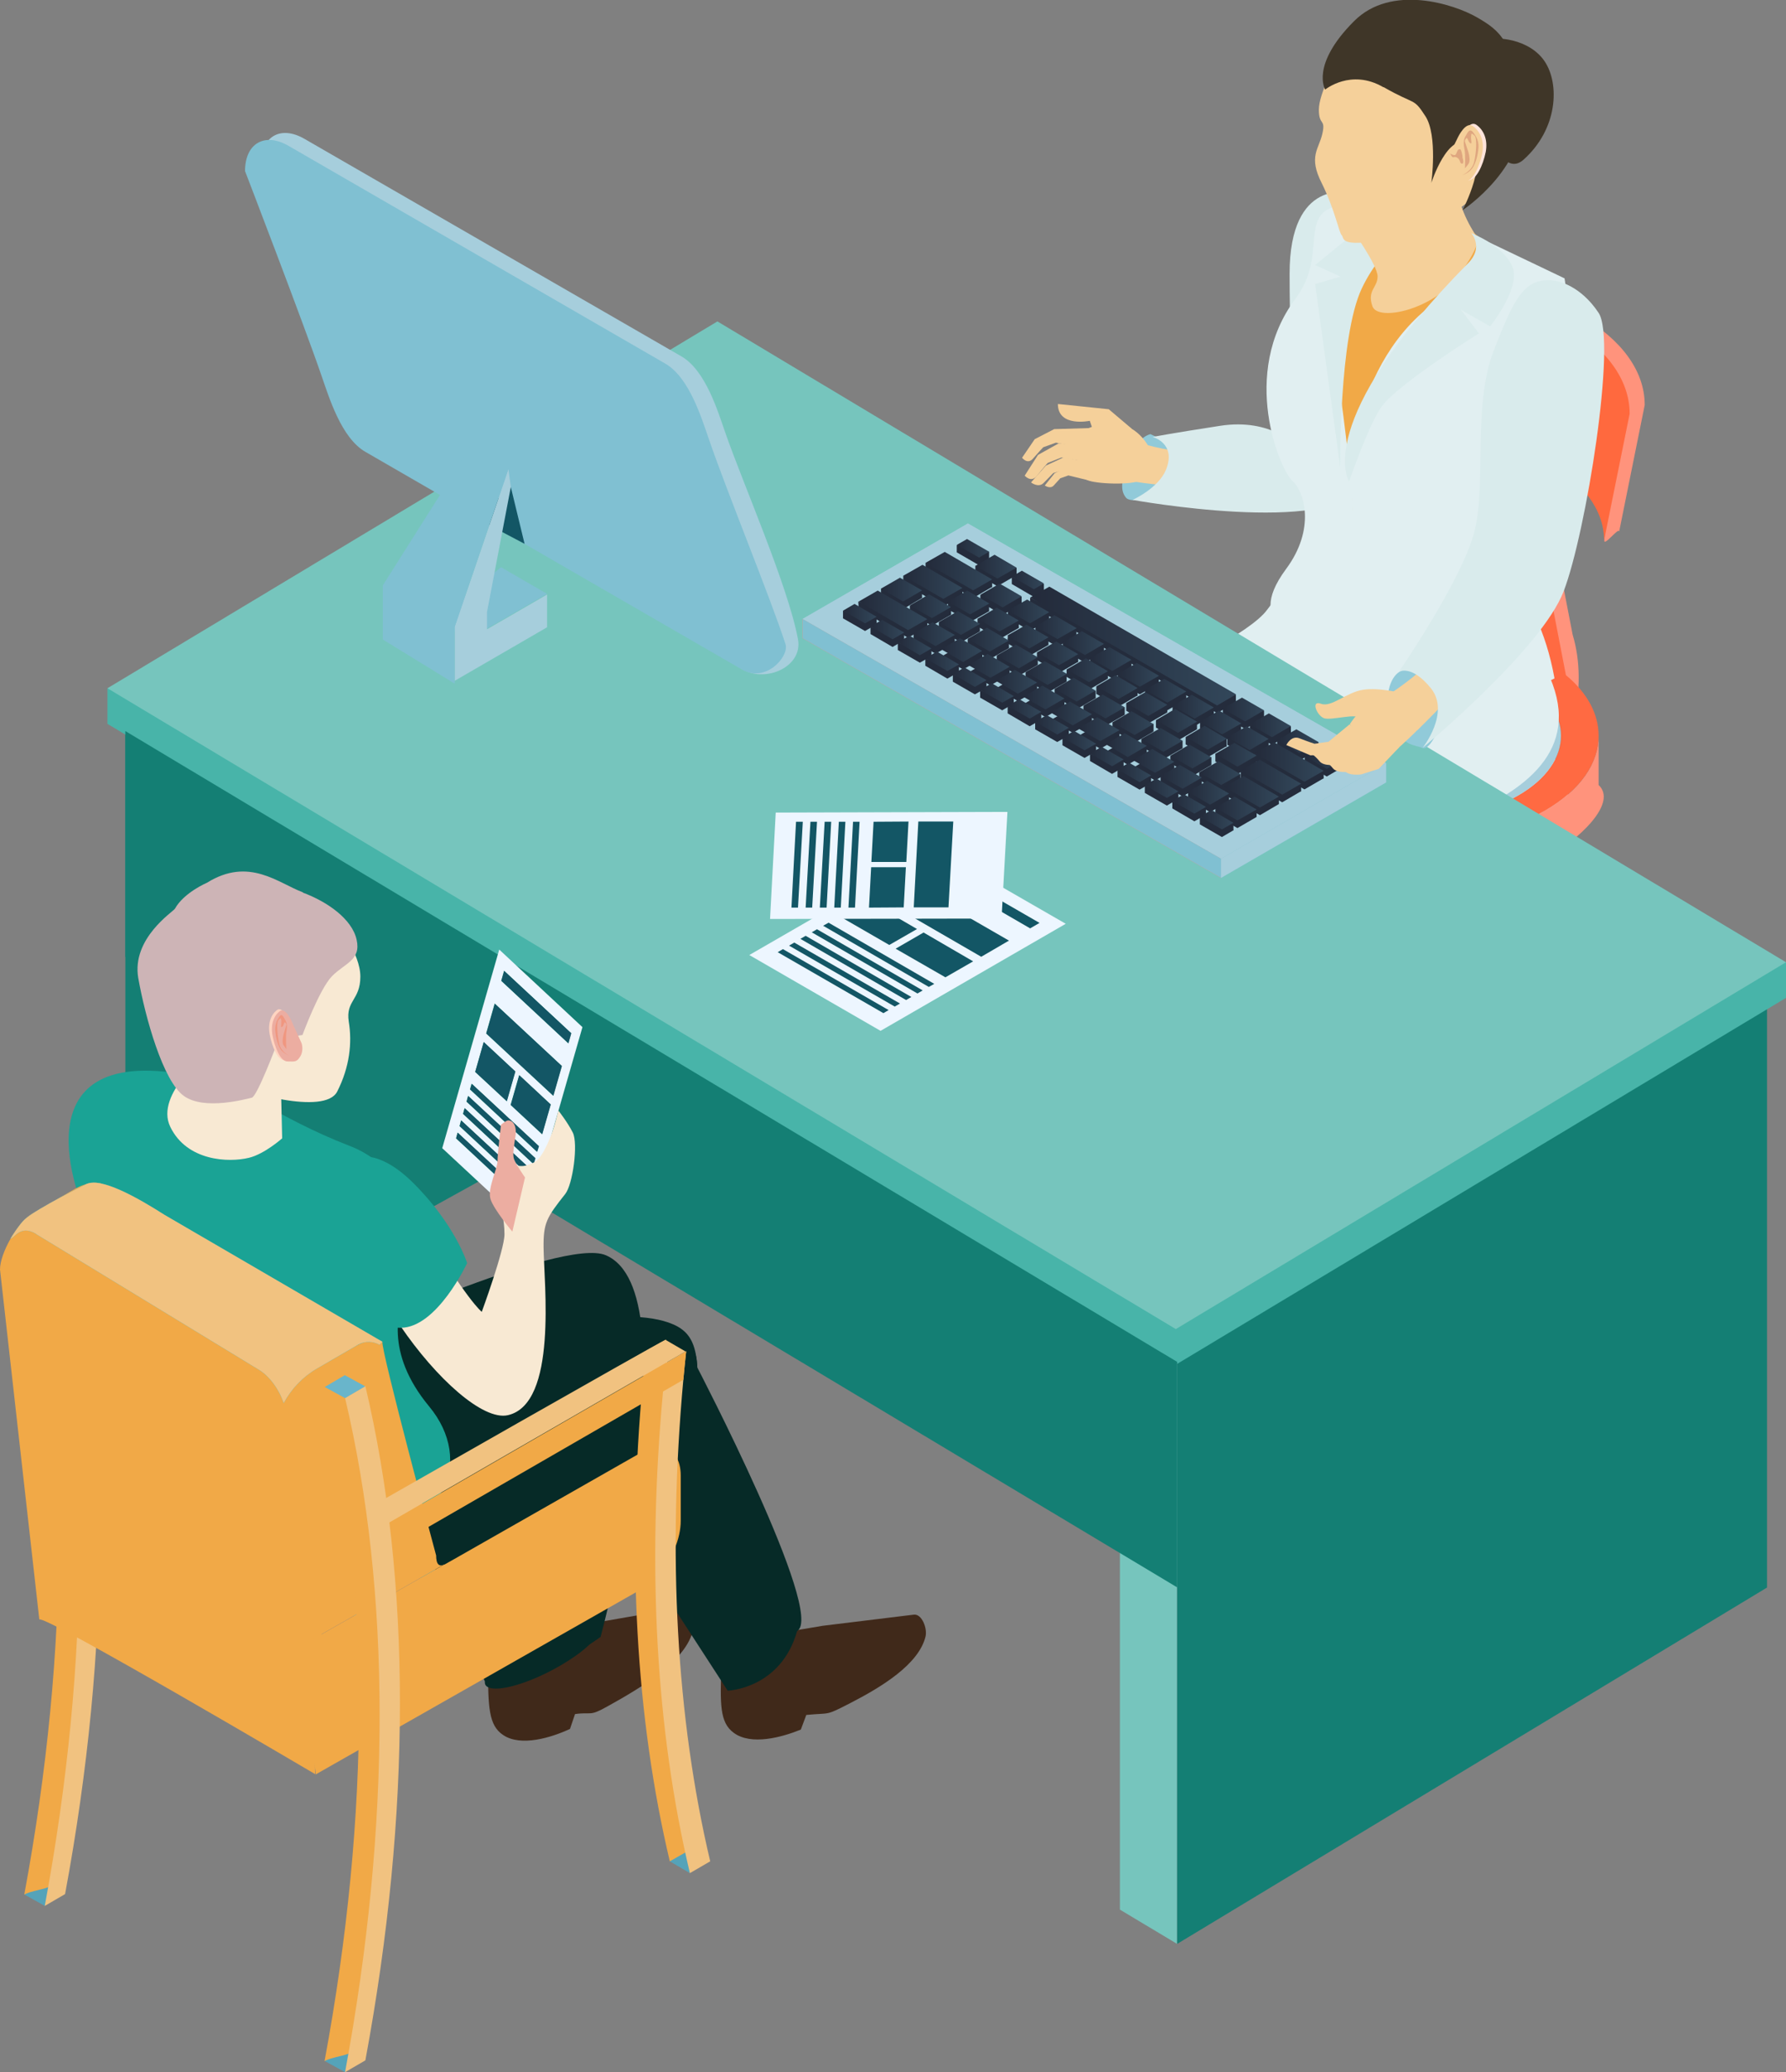 <?xml version="1.0" encoding="UTF-8"?>
<svg id="_レイヤー_2" data-name="レイヤー 2" xmlns="http://www.w3.org/2000/svg" width="81.78" height="94.84" xmlns:xlink="http://www.w3.org/1999/xlink" viewBox="0 0 81.78 94.84">
  <rect x="0" y="0" width="81.78" height="94.84" fill="#808080" stroke="none"/>
  <defs>
    <linearGradient id="linear-gradient" x1="-3928.66" y1="-6083.2" x2="-3927.11" y2="-6083.2" gradientTransform="translate(-3872.18 -6045.68) rotate(-180)" gradientUnits="userSpaceOnUse">
      <stop offset="0" stop-color="#32475a"/>
      <stop offset="1" stop-color="#232a3a"/>
    </linearGradient>
    <linearGradient id="linear-gradient-2" x1="-3927.4" y1="-6082.48" x2="-3925.86" y2="-6082.48" xlink:href="#linear-gradient"/>
    <linearGradient id="linear-gradient-3" x1="-3912.32" y1="-6073.77" x2="-3910.78" y2="-6073.77" xlink:href="#linear-gradient"/>
    <linearGradient id="linear-gradient-4" x1="-3929.72" y1="-6082.69" x2="-3927.83" y2="-6082.69" xlink:href="#linear-gradient"/>
    <linearGradient id="linear-gradient-5" x1="-3928.46" y1="-6081.96" x2="-3926.57" y2="-6081.96" xlink:href="#linear-gradient"/>
    <linearGradient id="linear-gradient-6" x1="-3915.89" y1="-6074.71" x2="-3914.01" y2="-6074.71" xlink:href="#linear-gradient"/>
    <linearGradient id="linear-gradient-7" x1="-3917.15" y1="-6075.43" x2="-3915.26" y2="-6075.43" xlink:href="#linear-gradient"/>
    <linearGradient id="linear-gradient-8" x1="-3918.41" y1="-6076.16" x2="-3916.52" y2="-6076.16" xlink:href="#linear-gradient"/>
    <linearGradient id="linear-gradient-9" x1="-3919.66" y1="-6076.88" x2="-3917.78" y2="-6076.88" xlink:href="#linear-gradient"/>
    <linearGradient id="linear-gradient-10" x1="-3920.92" y1="-6077.61" x2="-3919.03" y2="-6077.61" xlink:href="#linear-gradient"/>
    <linearGradient id="linear-gradient-11" x1="-3922.18" y1="-6078.33" x2="-3920.29" y2="-6078.33" xlink:href="#linear-gradient"/>
    <linearGradient id="linear-gradient-12" x1="-3923.43" y1="-6079.06" x2="-3921.55" y2="-6079.06" xlink:href="#linear-gradient"/>
    <linearGradient id="linear-gradient-13" x1="-3924.69" y1="-6079.78" x2="-3922.8" y2="-6079.78" xlink:href="#linear-gradient"/>
    <linearGradient id="linear-gradient-14" x1="-3925.95" y1="-6080.51" x2="-3924.06" y2="-6080.51" xlink:href="#linear-gradient"/>
    <linearGradient id="linear-gradient-15" x1="-3927.2" y1="-6081.24" x2="-3925.32" y2="-6081.24" xlink:href="#linear-gradient"/>
    <linearGradient id="linear-gradient-16" x1="-3914.64" y1="-6073.62" x2="-3911.49" y2="-6073.62" xlink:href="#linear-gradient"/>
    <linearGradient id="linear-gradient-17" x1="-3930.74" y1="-6081.92" x2="-3928.24" y2="-6081.92" xlink:href="#linear-gradient"/>
    <linearGradient id="linear-gradient-18" x1="-3914.4" y1="-6072.66" x2="-3912.52" y2="-6072.66" xlink:href="#linear-gradient"/>
    <linearGradient id="linear-gradient-19" x1="-3931.76" y1="-6081.25" x2="-3928.99" y2="-6081.25" xlink:href="#linear-gradient"/>
    <linearGradient id="linear-gradient-20" x1="-3918.83" y1="-6074.04" x2="-3916.94" y2="-6074.04" xlink:href="#linear-gradient"/>
    <linearGradient id="linear-gradient-21" x1="-3920.19" y1="-6074.81" x2="-3918.3" y2="-6074.81" xlink:href="#linear-gradient"/>
    <linearGradient id="linear-gradient-22" x1="-3921.55" y1="-6075.58" x2="-3919.66" y2="-6075.58" xlink:href="#linear-gradient"/>
    <linearGradient id="linear-gradient-23" x1="-3922.91" y1="-6076.36" x2="-3921.02" y2="-6076.36" xlink:href="#linear-gradient"/>
    <linearGradient id="linear-gradient-24" x1="-3924.27" y1="-6077.13" x2="-3922.38" y2="-6077.13" xlink:href="#linear-gradient"/>
    <linearGradient id="linear-gradient-25" x1="-3925.63" y1="-6077.9" x2="-3923.74" y2="-6077.9" xlink:href="#linear-gradient"/>
    <linearGradient id="linear-gradient-26" x1="-3926.99" y1="-6078.68" x2="-3925.1" y2="-6078.68" xlink:href="#linear-gradient"/>
    <linearGradient id="linear-gradient-27" x1="-3928.35" y1="-6079.45" x2="-3926.47" y2="-6079.45" xlink:href="#linear-gradient"/>
    <linearGradient id="linear-gradient-28" x1="-3929.71" y1="-6080.22" x2="-3927.83" y2="-6080.22" xlink:href="#linear-gradient"/>
    <linearGradient id="linear-gradient-29" x1="-3917.48" y1="-6073.26" x2="-3915.59" y2="-6073.26" xlink:href="#linear-gradient"/>
    <linearGradient id="linear-gradient-30" x1="-3916.24" y1="-6072.31" x2="-3913.54" y2="-6072.31" xlink:href="#linear-gradient"/>
    <linearGradient id="linear-gradient-31" x1="-3932.78" y1="-6080.55" x2="-3929.64" y2="-6080.55" xlink:href="#linear-gradient"/>
    <linearGradient id="linear-gradient-32" x1="-3930.27" y1="-6079.47" x2="-3928.38" y2="-6079.47" xlink:href="#linear-gradient"/>
    <linearGradient id="linear-gradient-33" x1="-3918.96" y1="-6072.94" x2="-3917.07" y2="-6072.94" xlink:href="#linear-gradient"/>
    <linearGradient id="linear-gradient-34" x1="-3920.22" y1="-6073.66" x2="-3918.33" y2="-6073.66" xlink:href="#linear-gradient"/>
    <linearGradient id="linear-gradient-35" x1="-3921.47" y1="-6074.39" x2="-3919.59" y2="-6074.39" xlink:href="#linear-gradient"/>
    <linearGradient id="linear-gradient-36" x1="-3922.73" y1="-6075.12" x2="-3920.84" y2="-6075.12" xlink:href="#linear-gradient"/>
    <linearGradient id="linear-gradient-37" x1="-3923.99" y1="-6075.84" x2="-3922.1" y2="-6075.84" xlink:href="#linear-gradient"/>
    <linearGradient id="linear-gradient-38" x1="-3925.24" y1="-6076.57" x2="-3923.36" y2="-6076.57" xlink:href="#linear-gradient"/>
    <linearGradient id="linear-gradient-39" x1="-3926.5" y1="-6077.29" x2="-3924.61" y2="-6077.29" xlink:href="#linear-gradient"/>
    <linearGradient id="linear-gradient-40" x1="-3927.76" y1="-6078.02" x2="-3925.87" y2="-6078.02" xlink:href="#linear-gradient"/>
    <linearGradient id="linear-gradient-41" x1="-3929.01" y1="-6078.75" x2="-3927.13" y2="-6078.75" xlink:href="#linear-gradient"/>
    <linearGradient id="linear-gradient-42" x1="-3917.61" y1="-6071.82" x2="-3914.56" y2="-6071.82" xlink:href="#linear-gradient"/>
    <linearGradient id="linear-gradient-43" x1="-3933.81" y1="-6080.33" x2="-3931.92" y2="-6080.33" xlink:href="#linear-gradient"/>
    <linearGradient id="linear-gradient-44" x1="-3932.55" y1="-6079.6" x2="-3930.66" y2="-6079.6" xlink:href="#linear-gradient"/>
    <linearGradient id="linear-gradient-45" x1="-3931.29" y1="-6078.88" x2="-3929.41" y2="-6078.88" xlink:href="#linear-gradient"/>
    <linearGradient id="linear-gradient-46" x1="-3930.06" y1="-6078.15" x2="-3928.17" y2="-6078.15" xlink:href="#linear-gradient"/>
    <linearGradient id="linear-gradient-47" x1="-3928.78" y1="-6075.25" x2="-3919.35" y2="-6075.25" xlink:href="#linear-gradient"/>
    <linearGradient id="linear-gradient-48" x1="-3919.98" y1="-6072.23" x2="-3918.51" y2="-6072.23" xlink:href="#linear-gradient"/>
    <linearGradient id="linear-gradient-49" x1="-3918.73" y1="-6071.62" x2="-3916.84" y2="-6071.62" xlink:href="#linear-gradient"/>
    <linearGradient id="linear-gradient-50" x1="-3917.47" y1="-6070.78" x2="-3915.99" y2="-6070.78" xlink:href="#linear-gradient"/>
    <linearGradient id="linear-gradient-51" x1="-3915.73" y1="-6073.43" x2="-3913.84" y2="-6073.43" xlink:href="#linear-gradient"/>
    <linearGradient id="linear-gradient-52" x1="-3917.05" y1="-6074.19" x2="-3915.17" y2="-6074.19" xlink:href="#linear-gradient"/>
    <linearGradient id="linear-gradient-53" x1="-3918.38" y1="-6074.96" x2="-3916.49" y2="-6074.96" xlink:href="#linear-gradient"/>
    <linearGradient id="linear-gradient-54" x1="-3919.7" y1="-6075.72" x2="-3917.82" y2="-6075.72" xlink:href="#linear-gradient"/>
    <linearGradient id="linear-gradient-55" x1="-3921.03" y1="-6076.49" x2="-3919.14" y2="-6076.49" xlink:href="#linear-gradient"/>
    <linearGradient id="linear-gradient-56" x1="-3922.35" y1="-6077.25" x2="-3920.47" y2="-6077.25" xlink:href="#linear-gradient"/>
    <linearGradient id="linear-gradient-57" x1="-3923.68" y1="-6078.01" x2="-3921.79" y2="-6078.01" xlink:href="#linear-gradient"/>
    <linearGradient id="linear-gradient-58" x1="-3925" y1="-6078.78" x2="-3923.12" y2="-6078.78" xlink:href="#linear-gradient"/>
    <linearGradient id="linear-gradient-59" x1="-3926.33" y1="-6079.54" x2="-3924.44" y2="-6079.54" xlink:href="#linear-gradient"/>
    <linearGradient id="linear-gradient-60" x1="-3927.65" y1="-6080.31" x2="-3925.77" y2="-6080.31" xlink:href="#linear-gradient"/>
    <linearGradient id="linear-gradient-61" x1="-3928.98" y1="-6081.07" x2="-3927.09" y2="-6081.07" xlink:href="#linear-gradient"/>
    <linearGradient id="linear-gradient-62" x1="-3913.58" y1="-6074.49" x2="-3912.03" y2="-6074.49" xlink:href="#linear-gradient"/>
    <linearGradient id="linear-gradient-63" x1="-3914.83" y1="-6075.22" x2="-3913.29" y2="-6075.22" xlink:href="#linear-gradient"/>
    <linearGradient id="linear-gradient-64" x1="-3916.09" y1="-6075.95" x2="-3914.55" y2="-6075.95" xlink:href="#linear-gradient"/>
    <linearGradient id="linear-gradient-65" x1="-3917.35" y1="-6076.67" x2="-3915.8" y2="-6076.67" xlink:href="#linear-gradient"/>
    <linearGradient id="linear-gradient-66" x1="-3918.6" y1="-6077.4" x2="-3917.06" y2="-6077.4" xlink:href="#linear-gradient"/>
    <linearGradient id="linear-gradient-67" x1="-3919.86" y1="-6078.13" x2="-3918.32" y2="-6078.13" xlink:href="#linear-gradient"/>
    <linearGradient id="linear-gradient-68" x1="-3921.12" y1="-6078.85" x2="-3919.57" y2="-6078.85" xlink:href="#linear-gradient"/>
    <linearGradient id="linear-gradient-69" x1="-3922.37" y1="-6079.58" x2="-3920.83" y2="-6079.58" xlink:href="#linear-gradient"/>
    <linearGradient id="linear-gradient-70" x1="-3923.63" y1="-6080.31" x2="-3922.09" y2="-6080.31" xlink:href="#linear-gradient"/>
    <linearGradient id="linear-gradient-71" x1="-3924.89" y1="-6081.03" x2="-3923.34" y2="-6081.03" xlink:href="#linear-gradient"/>
    <linearGradient id="linear-gradient-72" x1="-3926.14" y1="-6081.76" x2="-3924.6" y2="-6081.76" xlink:href="#linear-gradient"/>
  </defs>
  <g id="_レイヤー_1-2" data-name="レイヤー 1">
    <g>
      <g>
        <g>
          <g>
            <path d="m71.04,24.03l.53-3.85-1.97-1.14-.52,3.76-.05-.03,3,10.62.07-.51c.25-1.3.28-2.61-.09-3.83l-.97-5.02Z" style="fill: #ff937c;"/>
            <path d="m56.55,54.59s-.09,0-.14,0c-.69-.08-1.18-.7-1.1-1.38l2.44-21.64c.08-.69.67-1.18,1.38-1.1.69.08,1.18.7,1.1,1.38l-2.44,21.64c-.07.64-.61,1.11-1.24,1.11Z" style="fill: #a9c2f1;"/>
            <path d="m67.63,51.81c-.65,0-1.2-.5-1.25-1.16l-1.43-20.67c-.05-.69.47-1.29,1.16-1.33.68-.04,1.29.47,1.33,1.16l1.43,20.67c.05.69-.47,1.29-1.16,1.33-.03,0-.06,0-.09,0Z" style="fill: #a9c2f1;"/>
            <path d="m64.77,57.77c-2.46,0-4.79-.56-6.57-1.59-1.99-1.15-3.09-2.75-3.09-4.52s1.1-3.37,3.09-4.52c1.78-1.03,4.11-1.59,6.57-1.59s4.79.56,6.57,1.59c1.99,1.15,3.09,2.75,3.09,4.52s-1.1,3.37-3.09,4.52c-1.78,1.02-4.11,1.59-6.57,1.59Zm0-9.71c-2,0-3.94.46-5.32,1.25-1.17.67-1.84,1.53-1.84,2.35s.67,1.68,1.84,2.35c1.38.8,3.32,1.25,5.32,1.25s3.94-.46,5.32-1.25c1.17-.67,1.84-1.53,1.84-2.35s-.67-1.68-1.84-2.35c-1.38-.8-3.32-1.25-5.32-1.25Z" style="fill: #bacef3;"/>
            <path d="m63.01,62.25c-.65,0-1.2-.5-1.25-1.16l-1.69-23.59c-.05-.69.47-1.29,1.16-1.34.68-.04,1.29.47,1.34,1.16l1.69,23.59c.05.69-.47,1.29-1.16,1.34-.03,0-.06,0-.09,0Z" style="fill: #d9e3f6;"/>
            <path d="m73.29,60.01c-.62,0-1.16-.46-1.24-1.1l-2.84-23.02c-.08-.69.4-1.31,1.09-1.39.69-.08,1.31.4,1.4,1.09l2.84,23.02c.08.69-.4,1.31-1.09,1.39-.05,0-.1,0-.16,0Z" style="fill: #d9e3f6;"/>
            <g>
              <path d="m70.73,37.11c-3.29,1.9-8.63,1.9-11.92,0-1.65-.95-2.47-2.2-2.47-3.44h0v2.26h0c0,1.25.82,2.49,2.47,3.44,3.29,1.9,8.71,2.04,11.92,0,2.22-1.41,3.19-2.77,2.47-3.44h0v-2.26c0,1.25-.82,2.49-2.47,3.44Z" style="fill: #ff937c;"/>
              <path d="m71.69,30.89c1.01.83,1.51,1.81,1.51,2.78h0c0,1.25-.82,2.49-2.47,3.44-3.29,1.9-8.63,1.9-11.92,0-1.65-.95-2.47-2.2-2.47-3.44s.82-2.49,2.47-3.44c3.29-1.9,8.63-1.9,11.92,0,.36.21.68.43.96.66Zm-2.18.04c-2.62-1.51-6.87-1.51-9.49,0-2.62,1.51-2.62,3.96,0,5.48,2.62,1.51,6.87,1.51,9.49,0,2.62-1.51,2.62-3.96,0-5.48Z" style="fill: #ff6a42;"/>
              <path d="m69.51,30.93c-2.62-1.51-6.87-1.51-9.49,0-2.62,1.51-2.62,3.96,0,5.48,2.62,1.51,6.87,1.51,9.49,0,2.62-1.51,2.62-3.96,0-5.48Z" style="fill: #a6cedc;"/>
            </g>
            <polygon points="70.44 24.37 70.97 20.53 69.01 19.39 68.44 23.12 69.22 29.83 71.78 31.3 70.44 24.37" style="fill: #ff6a42;"/>
            <path d="m75.31,18.53c0-3.17-4.45-5.74-9.95-5.74l-.68.4c4.44,0,9.25,7.24,8.78,11.54-.03.31.68-.63.68-.4l1.17-5.79Z" style="fill: #ff937c;"/>
            <path d="m74.62,18.93c0-3.17-4.45-5.74-9.95-5.74v6.47c4.85,0,8.78,2.27,8.78,5.07l1.17-5.79Z" style="fill: #ff693e;"/>
          </g>
          <g>
            <path d="m67.07,1.94s.25.14.84-.09c.6-.22,2.13-.07,2.82.96.69,1.03.61,3.09-.97,4.5-1.58,1.41-2.82-5.49-2.82-5.49l.13.12Z" style="fill: #3f3628;"/>
            <g>
              <path d="m54.91,20.92l-2.23-1.05s-.55.09-.9.98c-.35.89-.57,1.51-.22,1.93.35.42,2.85-.42,2.85-.42l.63-1.54-.13.11Z" style="fill: #91cad9;"/>
              <path d="m60.88,9.18c2.46-1.21,2.85,6.21,2.21,8.12-.64,1.91-.32,1.62-.96,3.53-.64,1.91-3.44,1.3-5.54,1.46-2.11.16-4.69-.25-4.69-.25l-.48-2.02s3.21,1.24,4.82.38c1.86-1,3.72.14,3.72.14,0,0-.54-6.54-.51-7.52.05-1.66,0-3.15,1.43-3.85Z" style="fill: #f5d09a;"/>
              <path d="m52.84,20.97s-.31-1.05-1.22-1.45-2.05.19-2.05.19c0,0-.67.86.13,2.2.14.23,1.98.31,2.46.1.17-.07.67-1.04.67-1.04Z" style="fill: #f5d09a;"/>
              <path d="m49.72,19.86l.26-.27-1.71.05-.89.46-.58.85s.25.33.5.04.47-.52.47-.52l.58-.21,1.18.24.18-.63Z" style="fill: #f5d09a;"/>
              <path d="m50.07,20.47h-.06s-1.53-.18-1.53-.18l-.95.53-.61.95s.29.34.56.01c.26-.33.49-.59.49-.59l.63-.25,1.29.22.18-.7Z" style="fill: #f5d09a;"/>
              <path d="m50,21.18h-.05s-1.24-.25-1.24-.25l-.82.38-.68.77s.34.27.58.02c.24-.25.44-.45.44-.45l.53-.16,1.05.26.19-.56Z" style="fill: #f5d09a;"/>
              <path d="m49.77,21.51h-.04s-.88-.14-.88-.14l-.56.29-.45.56s.25.18.41,0c.16-.18.3-.33.3-.33l.37-.13,1.11.27-.25-.52Z" style="fill: #f5d09a;"/>
              <path d="m61.83,8.83s-2.78-.74-2.78,3.7.33,7.91.33,7.91c0,0-1.13-1.32-3.52-.95-2.4.37-3.08.51-3.08.51,0,0,1.1.28.61,1.5-.35.85-1.53,1.38-1.53,1.38,0,0,9.1,1.65,10.48-.62,1.38-2.28,2.72-12.58-.51-13.43Z" style="fill: #d9ebec;"/>
            </g>
            <path d="m67.01,10.24s1.11,1.11,2.88,1.95c1.87.89,2.18.88,1.86,4.45-.32,3.57-3.29,6.91-3.29,9.37,0,.49,1.07,2.31,1.72,3.37s-.51,3.54-.51,3.54c0,0,2.32,2.55-1.95,1.53-4.27-1.02-11.45-2.82-9.23-6.68.61-1.07,2.75-1.49,2.47-2.97-.28-1.48-2.65-4.77-1.36-6.86,1.9-3.06.13-7.66,1.58-8.5,1.45-.84,2.54.46,3.59.79s2.25,0,2.25,0Z" style="fill: #f1a947;"/>
            <path d="m66.77,19.94c0,2.27-1.8,3.78-3.08,3.78s-2.32-1.04-2.32-2.32,1.04-2.32,2.32-2.32,3.08-.42,3.08.86Z" style="fill: #f8ad0f;"/>
            <path d="m64.59,31.16c-.56-1.78-5.99-2.92-5.99-2.92,0,0,1.41,1.5-3.43,3.85-5.11,2.48-7.97,6.62-7.06,7.53s1.44,5.2,1.44,7.12-.23,3.7-.97,4.67c-.74.97-1.92,2.29-2.18,2.56-.26.26-.27,1.95.23,2.24.51.29,2.6-.92,3.25-1.56.65-.65,1.64-2.56,2.19-2.56s-.1-1.47-.1-2.86,1.44-5.06,1.05-6.82-.91-1.81-1.09-4.12c-.19-2.3,11.12-3.13,11.12-3.13l1.55-3.98Z" style="fill: #f8e4c6;"/>
            <path d="m54.99,53.16s-.81,1.79-1.9,2.88c-1.09,1.09-1.62,2.2-1.15,2.47.98.56.38.33,1.63.33s2.49-1.39,2.86-2.13c.2-.41.78-.99,1.27-1.43.42-.38.56-.98.37-1.51-.18-.5-.36-1.14-.36-1.66,0-.62-.2-1.97.45-3.77.65-1.8,2.21-2.13.53-6.47-1.21-3.11,12.1-6.12,11.94-8.2-.89-11.84-8.21-5.89-7.93-1.26,0,0-10.12,5.73-9.05,8.01,1.07,2.27,1.14,3.41,1.23,4.67.09,1.25.11,8.07.11,8.07Z" style="fill: #dc7676;"/>
            <path d="m58.16,54.14s.16.7.16,1.15-.27.89-.27.89l-.71.41-.2-.12s-1.8,2.38-2.7,2.73c-.9.35-2.41.72-3.32.19-.92-.53.32-1.59.53-1.7.2-.12,2.91-.17,2.91-.17l3.6-3.38Z" style="fill: #506583;"/>
            <path d="m52.58,50.94s.16.7.16,1.15-.27.89-.27.89l-.71.41-.2-.12s-1.53,2.1-2.36,2.59c-.81.47-2.44.93-3.35.4-.92-.53.22-1.77.42-1.88.2-.12,2.7-.06,2.7-.06l3.6-3.38Z" style="fill: #506583;"/>
            <path d="m52.73,56.42s-.44.45.49.78c1.83.65,3.83-2.6,4.28-3.45.31-.59.36-.78.36-.78,0,0,.66.84.41,1.86-.26,1.03-.92,1.08-1.64,2.09-.86,1.22-2.26,2.77-4.89,2.42-1.36-.18-.28-1.51.04-1.83s.94-1.09.94-1.09Z" style="fill: #e91818;"/>
            <path d="m47.38,52.87s-.81,1.03.17,1.23c.97.21,3.42-1.9,3.86-2.75.31-.59.61-1.31.61-1.31,0,0,.93.91.68,1.94-.26,1.03-.92.6-1.64,1.6-.86,1.22-2.04,2.97-4.66,2.63-1.36-.18-.97-1.03.11-2.35.29-.35.88-.99.88-.99Z" style="fill: #e91818;"/>
            <path d="m59.7,25.93c-.31.98.34.39,2.22,1.47,2.51,1.45,7.72,1.26,7.34.45,0,0,1.26,1.89,1.84,3.48,2.34,6.44-10.81,7.3-11.04,8.49,0,0-1.47,5.22-6.49,3.62-5.02-1.59-5.83-4.59-6.37-5.71-1.92-3.99,9.26-7.69,10.82-9.82.92-1.25,1.68-1.99,1.68-1.99Z" style="fill: #e1eff1;"/>
            <path d="m61.38,18.07s.88,6.07.55,7.66c-.38,1.87-.74,3.07-1.26,4.92-.78-.23-1.56-1.71-2.09-2.12-.43-.34-.75-1.06.31-2.49,1.36-1.83.84-3.54.29-4.03-.56-.49-2.44-4.89.14-8.34,1.47-1.97.17-3.77,1.84-4.23,1.67-.46,2.68,1.67,2.68,1.67,0,0-1.7,1.75-2.01,2.4-.49,1.04-.45,4.56-.45,4.56Z" style="fill: #e1eff1;"/>
            <path d="m53.25,29.89c.63.85,1.29,1.67,2.23,2.19.57.31,1.18.58,1.81.83-2.92,3.49-6.23,7.32-6.23,7.32,0,0-1.93-.39-3.23-1.69-2.3-2.3-.89-4.67,5.41-8.64Z" style="fill: #bacef3;"/>
            <path d="m69.16,26.54c.81.81,1.62,2.3,2.02,4.51-.97.46-1.93,1-2.99,1.18-2.25.4-6.19-1.02-6.19-1.02,0,0-.7-3.71-.46-4.46.75-2.27.24-4.74.24-4.74,0,0,.12-5.89,4.44-8.5,2.01-1.21,1.38-2.7,1.38-2.7l4.04,1.93s.61,3.6-.3,5.76c-.91,2.16-3.33,6.89-2.19,8.03Z" style="fill: #e1eff1;"/>
            <path d="m60.22,13l1.16-.34-1.16-.53,3.36-2.74,1.53.88s-1.68.69-2.75,2.92c-1.06,2.23-.99,8.21-.99,8.21l-1.15-8.4Z" style="fill: #d9ebec;"/>
            <g>
              <path d="m61.83,10.39s1.25,1.74,1.25,2.26-.49.63-.24,1.36c.24.73,2.8.17,3.96-1.41s.81-1.78.81-1.78c0,0-.87-1.23-.87-2.34s-4.91,1.91-4.91,1.91Z" style="fill: #f5d09a;"/>
              <path d="m69.42,4.68c0-2.39-1.93-4.32-4.32-4.32-1.74,0-3.23,1.02-3.92,2.5h0s-.79,1.41-.79,2.16.32.39.16,1.1c-.16.71-.65,1.04-.03,2.26.61,1.23.79,2.27.92,2.39.12.12-.14.58,1.96.19,2.1-.39,3.56-1.42,4.21-2.07.32-.32.63-.95.85-1.51.6-.74.96-1.68.96-2.71Z" style="fill: #f5d09a;"/>
            </g>
            <path d="m61.78,22.02s.94-2.73,1.53-3.47c.86-1.08,4.41-3.29,4.41-3.29l-.82-1.08,1.33.76s1.43-1.78,1.02-2.74c-.41-.97-1.88-1.53-1.88-1.53,0,0,.58.64-.14,1.37-7.2,7.29-5.46,9.99-5.46,9.99Z" style="fill: #d9ebec;"/>
            <path d="m63.36,3.99c1.48.85,1.34.45,1.91,1.33.57.88.27,3.05.27,3.05,0,0,.76-2.37,1.73-1.78.98.59-.3,3.03-.3,3.03,0,0,3.11-2.04,2.71-4.89-.4-2.85-.97-3.31-2.04-3.93s-3.94-1.54-5.64.17c-2.01,2.01-1.32,3.13-1.32,3.13,0,0,1.18-.97,2.66-.11Z" style="fill: #3f3628;"/>
            <g>
              <path d="m66.92,6.22s.35-.74.68-.51c.33.23.54.67.43,1.25-.12.59-.43,1.31-.83,1.3-.4-.01-.52.04-.74-.27-.21-.31-.08-.67-.08-.67l.54-1.1Z" style="fill: #ffe4db;"/>
              <path d="m66.76,6.28s.35-.74.68-.51c.33.23.54.67.43,1.25-.12.59-.43,1.31-.83,1.3-.4-.01-.52.04-.74-.27-.21-.31-.08-.67-.08-.67l.54-1.1Z" style="fill: #f5d09a;"/>
              <path d="m67.07,6.46s.12.35.17.51c.04.15.09.41,0,.53-.08.12-.16.2-.16.2,0,0,.03-.62-.02-.85-.05-.24-.06-.44.04-.61.1-.17.19-.39.35-.19.16.21.29.43.24.8-.04.37-.17.76-.34.93-.17.17-.4.24-.4.24,0,0,.46-.19.55-.61.1-.42.14-1.08.02-1.2-.13-.11-.15-.14-.16.02-.02.16.07.4-.04.32-.11-.08-.12-.3-.19-.21-.07.09-.05.11-.05.11Z" style="fill: #dfa67f;"/>
              <path d="m66.97,7.17s-.05-.35-.12-.34c-.07,0-.09.01-.14.13-.05.12-.06.16-.17.13-.11-.03-.18-.13-.09.03.09.16.12,0,.28.1.16.11.1.26.21.27.11.01.05-.23.02-.3l.02-.02Z" style="fill: #dfa67f;"/>
            </g>
          </g>
        </g>
        <g>
          <polygon points="53.9 88.97 51.28 87.4 51.28 60.76 53.9 62.33 53.9 88.97" style="fill: #76c5bd;"/>
          <polygon points="8.36 61.58 5.74 60.01 5.74 33.37 8.36 34.94 8.36 61.58" style="fill: #147f74;"/>
          <polygon points="8.36 61.58 23.86 53 23.86 26.36 8.36 34.94 8.36 61.58" style="fill: #147f74;"/>
          <polygon points="80.91 72.66 53.9 88.97 53.9 62.33 80.91 46.02 80.91 72.66" style="fill: #147f74;"/>
          <g>
            <polygon points="53.84 62.46 4.92 33.13 4.92 31.5 81.78 44.04 81.78 45.67 53.84 62.46" style="fill: #48b4a9;"/>
            <polygon points="53.84 60.83 4.92 31.5 32.85 14.71 81.78 44.04 53.84 60.83" style="fill: #76c5bd;"/>
          </g>
          <polygon points="53.9 72.65 5.74 43.79 5.74 33.46 53.9 62.33 53.9 72.65" style="fill: #147f74;"/>
        </g>
        <g>
          <polygon points="40.32 47.18 34.31 43.71 42.79 38.82 48.8 42.28 40.32 47.18" style="fill: #edf6ff;"/>
          <polygon points="47.17 42.49 42.33 39.69 42.76 39.45 47.6 42.24 47.17 42.49" style="fill: #135665;"/>
          <polygon points="42.53 45.17 37.69 42.37 37.94 42.23 42.78 45.03 42.53 45.17" style="fill: #135665;"/>
          <polygon points="42.01 45.47 37.17 42.67 37.41 42.53 42.25 45.33 42.01 45.47" style="fill: #135665;"/>
          <polygon points="41.49 45.77 36.65 42.97 36.89 42.83 41.73 45.63 41.49 45.77" style="fill: #135665;"/>
          <polygon points="40.97 46.07 36.13 43.28 36.37 43.14 41.21 45.93 40.97 46.07" style="fill: #135665;"/>
          <polygon points="40.45 46.37 35.61 43.58 35.85 43.44 40.69 46.23 40.45 46.37" style="fill: #135665;"/>
          <polygon points="44.93 43.79 40.09 40.99 41.36 40.26 46.2 43.05 44.93 43.79" style="fill: #135665;"/>
          <polygon points="40.72 43.25 38.45 41.94 39.72 41.2 41.99 42.52 40.72 43.25" style="fill: #135665;"/>
          <polygon points="43.29 44.73 41.01 43.42 42.29 42.68 44.56 44 43.29 44.73" style="fill: #135665;"/>
          <polygon points="35.26 42.06 35.52 37.19 46.13 37.16 45.86 42.04 35.26 42.06" style="fill: #edf6ff;"/>
          <polygon points="38.85 41.54 39.06 37.61 39.36 37.61 39.15 41.54 38.85 41.54" style="fill: #135665;"/>
          <polygon points="38.2 41.54 38.41 37.61 38.71 37.61 38.5 41.54 38.2 41.54" style="fill: #135665;"/>
          <polygon points="37.54 41.54 37.76 37.61 38.06 37.61 37.85 41.54 37.54 41.54" style="fill: #135665;"/>
          <polygon points="36.89 41.54 37.11 37.61 37.41 37.61 37.19 41.54 36.89 41.54" style="fill: #135665;"/>
          <polygon points="36.24 41.54 36.45 37.61 36.76 37.61 36.54 41.54 36.24 41.54" style="fill: #135665;"/>
          <polygon points="41.84 41.53 42.05 37.6 43.65 37.6 43.43 41.53 41.84 41.53" style="fill: #135665;"/>
          <polygon points="39.9 39.45 40 37.61 41.6 37.6 41.5 39.45 39.9 39.45" style="fill: #135665;"/>
          <polygon points="39.79 41.54 39.89 39.69 41.48 39.69 41.38 41.53 39.79 41.54" style="fill: #135665;"/>
        </g>
        <g>
          <g>
            <polygon points="55.91 39.3 36.75 28.33 44.32 23.96 63.47 34.93 55.91 39.3" style="fill: #a6cedc;"/>
            <polygon points="55.91 40.18 36.75 29.21 36.75 28.33 55.91 39.3 55.91 40.18" style="fill: #ff836b;"/>
            <polygon points="55.91 40.18 63.47 35.81 63.47 34.93 55.91 39.3 55.91 40.18" style="fill: #80c0d2;"/>
            <polygon points="55.91 39.3 36.75 28.33 44.32 23.96 63.47 34.93 55.91 39.3" style="fill: #a6cedc;"/>
            <polygon points="55.91 40.18 36.75 29.21 36.75 28.33 55.91 39.3 55.91 40.18" style="fill: #80c0d2;"/>
            <polygon points="55.91 40.18 63.47 35.81 63.47 34.93 55.91 39.3 55.91 40.18" style="fill: #a6cedc;"/>
          </g>
          <g>
            <g>
              <g>
                <polygon points="54.94 37.38 56.48 38 55.95 38.31 54.94 37.73 54.94 37.38" style="fill: #242c3c;"/>
                <polygon points="53.68 36.66 55.22 37.28 54.69 37.59 53.68 37 53.68 36.66" style="fill: #242c3c;"/>
                <polygon points="38.6 27.95 40.14 28.57 39.61 28.88 38.6 28.3 38.6 27.95" style="fill: #242c3c;"/>
                <polygon points="55.65 36.97 57.54 37.39 56.66 37.9 55.65 37.31 55.65 36.97" style="fill: #242c3c;"/>
                <polygon points="54.4 36.24 56.28 36.67 55.41 37.17 54.4 36.59 54.4 36.24" style="fill: #242c3c;"/>
                <polygon points="41.83 28.99 43.72 29.41 42.84 29.92 41.83 29.33 41.83 28.99" style="fill: #242c3c;"/>
                <polygon points="43.96 29.55 44.97 30.14 44.1 30.64 43.09 30.06 43.96 29.55" style="fill: #242c3c;"/>
                <polygon points="45.22 30.28 46.23 30.86 45.35 31.37 44.34 30.78 45.22 30.28" style="fill: #242c3c;"/>
                <polygon points="46.47 31 47.49 31.59 46.61 32.09 45.6 31.51 46.47 31" style="fill: #242c3c;"/>
                <polygon points="47.73 31.73 48.74 32.31 47.87 32.82 46.86 32.23 47.73 31.73" style="fill: #242c3c;"/>
                <polygon points="48.99 32.45 50 33.04 49.12 33.54 48.11 32.96 48.99 32.45" style="fill: #242c3c;"/>
                <polygon points="50.24 33.18 51.26 33.76 50.38 34.27 49.37 33.69 50.24 33.18" style="fill: #242c3c;"/>
                <polygon points="51.5 33.91 52.51 34.49 51.64 35 50.63 34.41 51.5 33.91" style="fill: #242c3c;"/>
                <polygon points="52.76 34.63 53.77 35.22 52.89 35.72 51.88 35.14 52.76 34.63" style="fill: #242c3c;"/>
                <polygon points="53.14 35.52 55.03 35.94 54.15 36.45 53.14 35.86 53.14 35.52" style="fill: #242c3c;"/>
                <polygon points="39.32 27.88 39.3 27.53 42.46 28.68 41.58 29.19 39.32 27.88" style="fill: #242c3c;"/>
                <polygon points="56.06 36.37 56.06 36.02 58.56 36.8 57.69 37.31 56.06 36.37" style="fill: #242c3c;"/>
                <polygon points="40.34 27.29 41.35 27.88 42.21 27.37 42.22 27.37 40.34 26.94 40.34 27.29" style="fill: #242c3c;"/>
                <polygon points="56.81 35.27 59.58 36.21 58.71 36.72 56.81 35.62 56.81 35.27" style="fill: #242c3c;"/>
                <polygon points="44.76 28.67 45.77 29.25 46.65 28.74 44.76 28.32 44.76 28.67" style="fill: #242c3c;"/>
                <polygon points="46.12 29.44 47.13 30.02 48.01 29.52 46.15 29.11 46.12 29.44" style="fill: #242c3c;"/>
                <polygon points="47.48 30.21 48.49 30.8 49.37 30.29 47.48 29.86 47.48 30.21" style="fill: #242c3c;"/>
                <polygon points="48.84 30.98 49.86 31.57 50.73 31.06 48.84 30.64 48.84 30.98" style="fill: #242c3c;"/>
                <polygon points="50.2 31.76 51.22 32.34 52.09 31.83 50.2 31.41 50.2 31.76" style="fill: #242c3c;"/>
                <polygon points="51.57 32.53 52.58 33.11 53.45 32.61 51.57 32.18 51.57 32.53" style="fill: #242c3c;"/>
                <polygon points="52.93 33.3 53.94 33.89 54.81 33.38 52.93 32.96 52.93 33.3" style="fill: #242c3c;"/>
                <polygon points="54.29 34.07 55.3 34.66 56.17 34.15 54.29 33.73 54.29 34.07" style="fill: #242c3c;"/>
                <polygon points="55.65 34.85 56.66 35.43 57.54 34.93 55.65 34.5 55.65 34.85" style="fill: #242c3c;"/>
                <polygon points="43.41 27.89 44.42 28.47 45.3 27.97 43.41 27.54 43.41 27.89" style="fill: #242c3c;"/>
                <polygon points="41.36 26.7 41.36 26.35 44.07 27.25 43.19 27.76 41.36 26.7" style="fill: #242c3c;"/>
                <polygon points="57.46 34.47 60.61 35.62 59.73 36.13 57.46 34.82 57.46 34.47" style="fill: #242c3c;"/>
                <polygon points="56.2 33.66 58.09 34.17 57.22 34.68 56.2 34.09 56.2 33.66" style="fill: #242c3c;"/>
                <polygon points="44.89 27.56 45.91 28.15 46.78 27.64 44.89 27.22 44.89 27.56" style="fill: #242c3c;"/>
                <polygon points="46.15 28.29 47.16 28.87 48.04 28.37 46.15 27.94 46.15 28.29" style="fill: #242c3c;"/>
                <polygon points="47.41 29.02 48.42 29.6 49.3 29.09 47.41 28.67 47.41 29.02" style="fill: #242c3c;"/>
                <polygon points="48.66 29.74 49.68 30.33 50.55 29.82 48.66 29.4 48.66 29.74" style="fill: #242c3c;"/>
                <polygon points="49.92 30.47 50.93 31.05 51.81 30.55 49.92 30.12 49.92 30.47" style="fill: #242c3c;"/>
                <polygon points="51.18 31.19 52.19 31.78 53.07 31.27 51.18 30.85 51.18 31.19" style="fill: #242c3c;"/>
                <polygon points="52.43 31.92 53.45 32.51 54.32 32 52.43 31.57 52.43 31.92" style="fill: #242c3c;"/>
                <polygon points="53.69 32.65 54.7 33.23 55.58 32.73 53.69 32.3 53.69 32.65" style="fill: #242c3c;"/>
                <polygon points="54.95 33.37 55.96 33.96 56.84 33.45 54.95 33.03 54.95 33.37" style="fill: #242c3c;"/>
                <polygon points="42.38 25.76 45.43 26.86 44.56 27.37 42.38 26.11 42.38 25.76" style="fill: #242c3c;"/>
                <polygon points="60.75 35.54 61.63 35.03 61.63 35.03 59.74 34.61 59.74 34.95 59.76 34.96 60.75 35.54" style="fill: #242c3c;"/>
                <polygon points="59.5 34.81 60.37 34.31 58.48 33.88 58.48 34.23 58.5 34.24 59.5 34.81" style="fill: #242c3c;"/>
                <polygon points="58.24 34.09 59.11 33.58 57.23 33.16 57.23 33.5 57.24 33.51 58.24 34.09" style="fill: #242c3c;"/>
                <polygon points="57.01 33.36 57.88 32.86 55.99 32.43 55.99 32.78 56.01 32.79 57.01 33.36" style="fill: #242c3c;"/>
                <polygon points="47.17 27.7 47.17 27.35 56.6 32.13 55.73 32.64 47.17 27.7" style="fill: #242c3c;"/>
                <polygon points="46.33 26.39 47.8 27.05 47.34 27.32 46.33 26.73 46.33 26.39" style="fill: #242c3c;"/>
                <polygon points="44.66 25.9 46.55 25.98 46.55 26.32 45.67 26.83 44.66 26.25 44.66 25.9" style="fill: #242c3c;"/>
                <polygon points="43.81 24.95 45.29 25.25 45.29 25.6 44.83 25.87 43.81 25.28 43.81 24.95" style="fill: #242c3c;"/>
                <polygon points="41.66 28.06 42.67 28.64 43.54 28.14 43.55 28.13 41.66 27.71 41.66 28.06" style="fill: #242c3c;"/>
                <polygon points="42.99 28.82 44 29.4 44.87 28.9 44.87 28.9 42.99 28.47 42.99 28.82" style="fill: #242c3c;"/>
                <polygon points="44.31 29.58 45.32 30.17 46.19 29.67 46.2 29.66 44.31 29.24 44.31 29.58" style="fill: #242c3c;"/>
                <polygon points="45.64 30.35 46.65 30.93 47.52 30.43 47.52 30.43 45.64 30 45.64 30.35" style="fill: #242c3c;"/>
                <polygon points="46.96 31.11 47.97 31.7 48.84 31.2 48.85 31.19 46.96 30.76 46.96 31.11" style="fill: #242c3c;"/>
                <polygon points="48.29 31.88 49.3 32.46 50.16 31.96 50.17 31.95 48.29 31.53 48.29 31.88" style="fill: #242c3c;"/>
                <polygon points="49.61 32.64 50.62 33.22 51.49 32.72 51.5 32.72 49.61 32.29 49.61 32.64" style="fill: #242c3c;"/>
                <polygon points="50.94 33.4 51.95 33.99 52.81 33.49 52.82 33.48 50.94 33.06 50.94 33.4" style="fill: #242c3c;"/>
                <polygon points="52.26 34.17 53.27 34.75 54.14 34.25 54.15 34.25 52.26 33.82 52.26 34.17" style="fill: #242c3c;"/>
                <polygon points="53.59 34.93 54.6 35.52 55.46 35.02 55.47 35.01 53.59 34.59 53.59 34.93" style="fill: #242c3c;"/>
                <polygon points="54.91 35.7 55.92 36.28 56.79 35.78 56.8 35.77 54.91 35.35 54.91 35.7" style="fill: #242c3c;"/>
                <polygon points="39.86 28.67 41.4 29.3 40.87 29.61 39.86 29.02 39.86 28.67" style="fill: #242c3c;"/>
                <polygon points="41.11 29.4 42.65 30.03 42.12 30.33 41.11 29.75 41.11 29.4" style="fill: #242c3c;"/>
                <polygon points="42.37 30.13 43.91 30.75 43.38 31.06 42.37 30.47 42.37 30.13" style="fill: #242c3c;"/>
                <polygon points="43.63 30.85 45.17 31.48 44.64 31.78 43.63 31.2 43.63 30.85" style="fill: #242c3c;"/>
                <polygon points="44.88 31.58 46.42 32.2 45.89 32.51 44.88 31.93 44.88 31.58" style="fill: #242c3c;"/>
                <polygon points="46.14 32.31 47.68 32.93 47.15 33.24 46.14 32.65 46.14 32.31" style="fill: #242c3c;"/>
                <polygon points="47.4 33.03 48.94 33.66 48.41 33.96 47.4 33.38 47.4 33.03" style="fill: #242c3c;"/>
                <polygon points="48.65 33.76 50.19 34.38 49.66 34.69 48.65 34.11 48.65 33.76" style="fill: #242c3c;"/>
                <polygon points="49.91 34.49 51.45 35.11 50.92 35.42 49.91 34.83 49.91 34.49" style="fill: #242c3c;"/>
                <polygon points="51.17 35.21 52.71 35.84 52.18 36.14 51.17 35.56 51.17 35.21" style="fill: #242c3c;"/>
                <polygon points="52.42 35.94 53.96 36.56 53.43 36.87 52.42 36.29 52.42 35.94" style="fill: #242c3c;"/>
              </g>
              <rect x="56.04" y="31.8" width=".55" height=".35" style="fill: #242c3c;"/>
              <rect x="57.33" y="32.52" width=".55" height=".35" style="fill: #242c3c;"/>
              <rect x="58.56" y="33.24" width=".55" height=".35" style="fill: #242c3c;"/>
              <rect x="59.82" y="33.96" width=".55" height=".35" style="fill: #242c3c;"/>
              <rect x="61.08" y="34.68" width=".55" height=".35" style="fill: #242c3c;"/>
              <rect x="60.06" y="35.28" width=".55" height=".35" style="fill: #242c3c;"/>
              <rect x="57.54" y="33.82" width=".55" height=".35" style="fill: #242c3c;"/>
              <rect x="56.28" y="33.11" width=".55" height=".35" style="fill: #242c3c;"/>
              <rect x="55.03" y="32.38" width=".55" height=".35" style="fill: #242c3c;"/>
              <rect x="53.77" y="31.65" width=".55" height=".35" style="fill: #242c3c;"/>
              <rect x="52.51" y="30.93" width=".55" height=".35" style="fill: #242c3c;"/>
              <rect x="51.26" y="30.2" width=".55" height=".35" style="fill: #242c3c;"/>
              <rect x="50" y="29.48" width=".55" height=".35" style="fill: #242c3c;"/>
              <rect x="48.74" y="28.75" width=".55" height=".35" style="fill: #242c3c;"/>
              <rect x="47.49" y="28.02" width=".55" height=".35" style="fill: #242c3c;"/>
              <rect x="46.23" y="27.3" width=".55" height=".35" style="fill: #242c3c;"/>
              <rect x="44.88" y="26.52" width=".55" height=".35" style="fill: #242c3c;"/>
              <rect x="43.52" y="26.91" width=".55" height=".35" style="fill: #242c3c;"/>
              <rect x="41.67" y="27.03" width=".55" height=".35" style="fill: #242c3c;"/>
              <rect x="43" y="27.79" width=".55" height=".35" style="fill: #242c3c;"/>
              <rect x="44.32" y="28.55" width=".55" height=".35" style="fill: #242c3c;"/>
              <rect x="45.65" y="29.32" width=".55" height=".35" style="fill: #242c3c;"/>
              <rect x="46.97" y="30.08" width=".55" height=".35" style="fill: #242c3c;"/>
              <rect x="48.29" y="30.84" width=".55" height=".35" style="fill: #242c3c;"/>
              <rect x="49.62" y="31.61" width=".55" height=".35" style="fill: #242c3c;"/>
              <rect x="50.95" y="32.37" width=".55" height=".35" style="fill: #242c3c;"/>
              <rect x="52.27" y="33.13" width=".55" height=".35" style="fill: #242c3c;"/>
              <rect x="53.6" y="33.9" width=".55" height=".35" style="fill: #242c3c;"/>
              <rect x="54.92" y="34.66" width=".55" height=".35" style="fill: #242c3c;"/>
              <rect x="56.25" y="35.43" width=".55" height=".35" style="fill: #242c3c;"/>
              <rect x="58.01" y="36.45" width=".55" height=".35" style="fill: #242c3c;"/>
              <rect x="56.99" y="37.04" width=".55" height=".35" style="fill: #242c3c;"/>
              <rect x="55.73" y="36.32" width=".55" height=".35" style="fill: #242c3c;"/>
              <rect x="54.48" y="35.59" width=".55" height=".35" style="fill: #242c3c;"/>
              <rect x="53.22" y="34.87" width=".55" height=".35" style="fill: #242c3c;"/>
              <rect x="51.96" y="34.14" width=".55" height=".35" style="fill: #242c3c;"/>
              <rect x="50.71" y="33.42" width=".55" height=".35" style="fill: #242c3c;"/>
              <rect x="49.45" y="32.69" width=".55" height=".35" style="fill: #242c3c;"/>
              <rect x="48.19" y="31.96" width=".55" height=".35" style="fill: #242c3c;"/>
              <rect x="46.94" y="31.24" width=".55" height=".35" style="fill: #242c3c;"/>
              <rect x="45.68" y="30.51" width=".55" height=".35" style="fill: #242c3c;"/>
              <rect x="44.43" y="29.8" width=".55" height=".35" style="fill: #242c3c;"/>
              <rect x="43.17" y="29.06" width=".55" height=".35" style="fill: #242c3c;"/>
              <rect x="41.91" y="28.34" width=".55" height=".35" style="fill: #242c3c;"/>
              <rect x="39.59" y="28.23" width=".55" height=".35" style="fill: #242c3c;"/>
              <rect x="40.85" y="28.95" width=".55" height=".35" style="fill: #242c3c;"/>
              <rect x="42.1" y="29.68" width=".55" height=".35" style="fill: #242c3c;"/>
              <rect x="43.36" y="30.4" width=".55" height=".35" style="fill: #242c3c;"/>
              <rect x="44.62" y="31.13" width=".55" height=".35" style="fill: #242c3c;"/>
              <rect x="45.87" y="31.86" width=".55" height=".35" style="fill: #242c3c;"/>
              <rect x="47.13" y="32.59" width=".55" height=".35" style="fill: #242c3c;"/>
              <rect x="48.39" y="33.31" width=".55" height=".35" style="fill: #242c3c;"/>
              <rect x="49.64" y="34.04" width=".55" height=".35" style="fill: #242c3c;"/>
              <rect x="50.9" y="34.77" width=".55" height=".35" style="fill: #242c3c;"/>
              <rect x="52.16" y="35.49" width=".55" height=".35" style="fill: #242c3c;"/>
              <rect x="53.41" y="36.22" width=".55" height=".35" style="fill: #242c3c;"/>
              <rect x="54.67" y="36.93" width=".55" height=".35" style="fill: #242c3c;"/>
              <rect x="55.93" y="37.66" width=".55" height=".35" style="fill: #242c3c;"/>
              <rect x="44.74" y="27.62" width=".55" height=".35" style="fill: #242c3c;"/>
              <rect x="46.1" y="28.4" width=".55" height=".35" style="fill: #242c3c;"/>
              <rect x="47.46" y="29.17" width=".55" height=".35" style="fill: #242c3c;"/>
              <rect x="48.82" y="29.95" width=".55" height=".35" style="fill: #242c3c;"/>
              <rect x="50.18" y="30.71" width=".55" height=".35" style="fill: #242c3c;"/>
              <rect x="51.54" y="31.49" width=".55" height=".35" style="fill: #242c3c;"/>
              <rect x="52.9" y="32.26" width=".55" height=".35" style="fill: #242c3c;"/>
              <rect x="54.26" y="33.03" width=".55" height=".35" style="fill: #242c3c;"/>
              <rect x="55.62" y="33.82" width=".55" height=".35" style="fill: #242c3c;"/>
              <rect x="56.98" y="34.58" width=".55" height=".35" style="fill: #242c3c;"/>
              <rect x="59.03" y="35.87" width=".55" height=".35" style="fill: #242c3c;"/>
              <rect x="47.25" y="26.72" width=".55" height=".35" style="fill: #242c3c;"/>
            </g>
            <g>
              <polygon points="55.47 37.07 56.48 37.66 55.95 37.96 54.94 37.38 55.47 37.07" style="fill: url(#linear-gradient);"/>
              <polygon points="54.21 36.35 55.22 36.93 54.69 37.24 53.68 36.66 54.21 36.35" style="fill: url(#linear-gradient-2);"/>
              <polygon points="39.13 27.64 40.14 28.23 39.61 28.53 38.6 27.95 39.13 27.64" style="fill: url(#linear-gradient-3);"/>
              <polygon points="56.53 36.46 57.54 37.05 56.66 37.55 55.65 36.97 56.53 36.46" style="fill: url(#linear-gradient-4);"/>
              <polygon points="55.27 35.74 56.28 36.32 55.41 36.83 54.4 36.24 55.27 35.74" style="fill: url(#linear-gradient-5);"/>
              <polygon points="42.7 28.48 43.72 29.06 42.84 29.57 41.83 28.99 42.7 28.48" style="fill: url(#linear-gradient-6);"/>
              <polygon points="43.96 29.21 44.97 29.79 44.1 30.3 43.09 29.71 43.96 29.21" style="fill: url(#linear-gradient-7);"/>
              <polygon points="45.22 29.93 46.23 30.52 45.35 31.02 44.34 30.44 45.22 29.93" style="fill: url(#linear-gradient-8);"/>
              <polygon points="46.47 30.66 47.49 31.24 46.61 31.75 45.6 31.16 46.47 30.66" style="fill: url(#linear-gradient-9);"/>
              <polygon points="47.73 31.38 48.74 31.97 47.87 32.47 46.86 31.89 47.73 31.38" style="fill: url(#linear-gradient-10);"/>
              <polygon points="48.99 32.11 50 32.69 49.12 33.2 48.11 32.61 48.99 32.11" style="fill: url(#linear-gradient-11);"/>
              <polygon points="50.24 32.83 51.26 33.42 50.38 33.92 49.37 33.34 50.24 32.83" style="fill: url(#linear-gradient-12);"/>
              <polygon points="51.5 33.56 52.51 34.14 51.64 34.65 50.63 34.06 51.5 33.56" style="fill: url(#linear-gradient-13);"/>
              <polygon points="52.76 34.28 53.77 34.87 52.89 35.37 51.88 34.79 52.76 34.28" style="fill: url(#linear-gradient-14);"/>
              <polygon points="54.02 35.01 55.03 35.59 54.15 36.1 53.14 35.52 54.02 35.01" style="fill: url(#linear-gradient-15);"/>
              <polygon points="39.32 27.53 40.19 27.03 42.46 28.34 41.58 28.84 39.32 27.53" style="fill: url(#linear-gradient-16);"/>
              <polygon points="56.06 36.02 56.94 35.52 58.56 36.46 57.69 36.96 56.06 36.02" style="fill: url(#linear-gradient-17);"/>
              <polygon points="40.34 26.94 41.35 27.53 42.21 27.03 42.22 27.02 41.21 26.44 40.34 26.94" style="fill: url(#linear-gradient-18);"/>
              <polygon points="57.68 34.77 59.58 35.87 58.71 36.37 56.81 35.27 57.68 34.77" style="fill: url(#linear-gradient-19);"/>
              <polygon points="44.76 28.32 45.77 28.9 46.65 28.4 45.64 27.81 44.76 28.32" style="fill: url(#linear-gradient-20);"/>
              <polygon points="46.12 29.09 47.13 29.68 48.01 29.17 47 28.59 46.12 29.09" style="fill: url(#linear-gradient-21);"/>
              <polygon points="47.48 29.86 48.49 30.45 49.37 29.94 48.36 29.36 47.48 29.86" style="fill: url(#linear-gradient-22);"/>
              <polygon points="48.84 30.64 49.86 31.22 50.73 30.72 49.72 30.13 48.84 30.64" style="fill: url(#linear-gradient-23);"/>
              <polygon points="50.2 31.41 51.22 31.99 52.09 31.49 51.08 30.9 50.2 31.41" style="fill: url(#linear-gradient-24);"/>
              <polygon points="51.57 32.18 52.58 32.77 53.45 32.26 52.44 31.68 51.57 32.18" style="fill: url(#linear-gradient-25);"/>
              <polygon points="52.93 32.96 53.94 33.54 54.81 33.03 53.8 32.45 52.93 32.96" style="fill: url(#linear-gradient-26);"/>
              <polygon points="54.29 33.73 55.3 34.31 56.17 33.81 55.16 33.22 54.29 33.73" style="fill: url(#linear-gradient-27);"/>
              <polygon points="55.65 34.5 56.66 35.09 57.54 34.58 56.52 34 55.65 34.5" style="fill: url(#linear-gradient-28);"/>
              <polygon points="43.41 27.54 44.42 28.12 45.3 27.62 44.29 27.03 43.41 27.54" style="fill: url(#linear-gradient-29);"/>
              <polygon points="41.36 26.35 42.24 25.85 44.07 26.91 43.19 27.41 41.36 26.35" style="fill: url(#linear-gradient-30);"/>
              <polygon points="58.34 33.97 60.61 35.28 59.73 35.78 57.46 34.47 58.34 33.97" style="fill: url(#linear-gradient-31);"/>
              <polygon points="57.08 33.24 58.09 33.82 57.22 34.33 56.2 33.75 57.08 33.24" style="fill: url(#linear-gradient-32);"/>
              <polygon points="44.89 27.22 45.91 27.8 46.78 27.29 45.77 26.71 44.89 27.22" style="fill: url(#linear-gradient-33);"/>
              <polygon points="46.15 27.94 47.16 28.53 48.04 28.02 47.03 27.44 46.15 27.94" style="fill: url(#linear-gradient-34);"/>
              <polygon points="47.41 28.67 48.42 29.25 49.3 28.75 48.28 28.16 47.41 28.67" style="fill: url(#linear-gradient-35);"/>
              <polygon points="48.66 29.4 49.68 29.98 50.55 29.47 49.54 28.89 48.66 29.4" style="fill: url(#linear-gradient-36);"/>
              <polygon points="49.92 30.12 50.93 30.71 51.81 30.2 50.8 29.62 49.92 30.12" style="fill: url(#linear-gradient-37);"/>
              <polygon points="51.18 30.85 52.19 31.43 53.07 30.93 52.05 30.34 51.18 30.85" style="fill: url(#linear-gradient-38);"/>
              <polygon points="52.43 31.57 53.45 32.16 54.32 31.65 53.31 31.07 52.43 31.57" style="fill: url(#linear-gradient-39);"/>
              <polygon points="53.69 32.3 54.7 32.89 55.58 32.38 54.57 31.8 53.69 32.3" style="fill: url(#linear-gradient-40);"/>
              <polygon points="54.95 33.03 55.96 33.61 56.84 33.11 55.82 32.52 54.95 33.03" style="fill: url(#linear-gradient-41);"/>
              <polygon points="43.26 25.26 45.43 26.52 44.56 27.02 42.38 25.76 43.26 25.26" style="fill: url(#linear-gradient-42);"/>
              <polygon points="60.75 35.19 61.63 34.69 61.63 34.69 60.62 34.1 59.74 34.61 59.76 34.62 60.75 35.19" style="fill: url(#linear-gradient-43);"/>
              <polygon points="59.5 34.47 60.37 33.96 59.36 33.38 58.48 33.88 58.5 33.89 59.5 34.47" style="fill: url(#linear-gradient-44);"/>
              <polygon points="58.24 33.74 59.11 33.23 58.1 32.65 57.23 33.16 57.24 33.16 58.24 33.74" style="fill: url(#linear-gradient-45);"/>
              <polygon points="57.01 33.02 57.88 32.51 56.87 31.93 55.99 32.43 56.01 32.44 57.01 33.02" style="fill: url(#linear-gradient-46);"/>
              <polygon points="47.17 27.35 48.05 26.85 56.6 31.78 55.73 32.29 47.17 27.35" style="fill: url(#linear-gradient-47);"/>
              <polygon points="46.79 26.12 47.8 26.7 47.34 26.97 46.33 26.39 46.79 26.12" style="fill: url(#linear-gradient-48);"/>
              <polygon points="45.54 25.39 46.55 25.98 45.67 26.48 44.66 25.9 45.54 25.39" style="fill: url(#linear-gradient-49);"/>
              <polygon points="44.28 24.67 45.29 25.25 44.83 25.52 43.81 24.94 44.28 24.67" style="fill: url(#linear-gradient-50);"/>
              <polygon points="41.66 27.71 42.67 28.29 43.54 27.79 43.55 27.79 42.54 27.2 41.66 27.71" style="fill: url(#linear-gradient-51);"/>
              <polygon points="42.99 28.47 44 29.06 44.87 28.56 44.87 28.55 43.86 27.97 42.99 28.47" style="fill: url(#linear-gradient-52);"/>
              <polygon points="44.31 29.24 45.32 29.82 46.19 29.32 46.2 29.32 45.19 28.73 44.31 29.24" style="fill: url(#linear-gradient-53);"/>
              <polygon points="45.64 30 46.65 30.59 47.52 30.08 47.52 30.08 46.51 29.5 45.64 30" style="fill: url(#linear-gradient-54);"/>
              <polygon points="46.96 30.76 47.97 31.35 48.84 30.85 48.85 30.84 47.84 30.26 46.96 30.76" style="fill: url(#linear-gradient-55);"/>
              <polygon points="48.29 31.53 49.3 32.11 50.16 31.61 50.17 31.61 49.16 31.02 48.29 31.53" style="fill: url(#linear-gradient-56);"/>
              <polygon points="49.61 32.29 50.62 32.88 51.49 32.38 51.5 32.37 50.49 31.79 49.61 32.29" style="fill: url(#linear-gradient-57);"/>
              <polygon points="50.94 33.06 51.95 33.64 52.81 33.14 52.82 33.14 51.81 32.55 50.94 33.06" style="fill: url(#linear-gradient-58);"/>
              <polygon points="52.26 33.82 53.27 34.41 54.14 33.91 54.15 33.9 53.14 33.32 52.26 33.82" style="fill: url(#linear-gradient-59);"/>
              <polygon points="53.59 34.59 54.6 35.17 55.46 34.67 55.47 34.66 54.46 34.08 53.59 34.59" style="fill: url(#linear-gradient-60);"/>
              <polygon points="54.91 35.35 55.92 35.93 56.79 35.43 56.8 35.43 55.79 34.84 54.91 35.35" style="fill: url(#linear-gradient-61);"/>
              <polygon points="40.39 28.37 41.4 28.95 40.87 29.26 39.86 28.67 40.39 28.37" style="fill: url(#linear-gradient-62);"/>
              <polygon points="41.64 29.09 42.65 29.68 42.12 29.99 41.11 29.4 41.64 29.09" style="fill: url(#linear-gradient-63);"/>
              <polygon points="42.9 29.82 43.91 30.41 43.38 30.71 42.37 30.13 42.9 29.82" style="fill: url(#linear-gradient-64);"/>
              <polygon points="44.16 30.55 45.17 31.13 44.64 31.44 43.63 30.85 44.16 30.55" style="fill: url(#linear-gradient-65);"/>
              <polygon points="45.41 31.27 46.42 31.86 45.89 32.16 44.88 31.58 45.41 31.27" style="fill: url(#linear-gradient-66);"/>
              <polygon points="46.67 32 47.68 32.58 47.15 32.89 46.14 32.31 46.67 32" style="fill: url(#linear-gradient-67);"/>
              <polygon points="47.93 32.73 48.94 33.31 48.41 33.62 47.4 33.03 47.93 32.73" style="fill: url(#linear-gradient-68);"/>
              <polygon points="49.18 33.45 50.19 34.04 49.66 34.34 48.65 33.76 49.18 33.45" style="fill: url(#linear-gradient-69);"/>
              <polygon points="50.44 34.18 51.45 34.76 50.92 35.07 49.91 34.49 50.44 34.18" style="fill: url(#linear-gradient-70);"/>
              <polygon points="51.7 34.91 52.71 35.49 52.18 35.8 51.17 35.21 51.7 34.91" style="fill: url(#linear-gradient-71);"/>
              <polygon points="52.95 35.63 53.96 36.22 53.43 36.52 52.42 35.94 52.95 35.63" style="fill: url(#linear-gradient-72);"/>
            </g>
          </g>
        </g>
        <g>
          <path d="m66.2,32.53s-.61,1.88-1.07,1.7c-.46-.18-1.06-.04-1.56-1.69-.13-.43-.04-2.38,1.44-1.81,1.48.57,1.19,1.8,1.19,1.8Z" style="fill: #91cad9;"/>
          <path d="m61.03,34.79s.34.24.54.49c.2.25.77.16.77.16l.79-.25.94-.99-.66-.15-2.38.74Z" style="fill: #f5d09a;"/>
          <path d="m60.49,34.67s.34.24.54.49c.2.25.77.16.77.16l.79-.25.75-.55-.47-.58-2.38.74Z" style="fill: #f5d09a;"/>
          <path d="m59.88,34.35s.34.24.54.49c.2.25.77.16.77.16l.79-.25.75-.55-.47-.58-2.38.74Z" style="fill: #f5d09a;"/>
          <path d="m69.56,14.73c.46-.48,1.68-2.18,2.8-.64s.79,4.13.07,6.01c-.72,1.88-.76,4.06-1.49,5.94-.72,1.88-1.54,2.24-2.84,3.9-1.31,1.66-3.19,3.47-3.19,3.47l-1.98-1.2s3.32-1.92,3.78-3.69c.53-2.04,1.85-3.47,1.85-3.47,0,0-.05-4.95.03-5.92.12-1.66-.13-3.25.97-4.4Z" style="fill: #f5d09a;"/>
          <path d="m64.7,31.89s-.62-.4-1.49-.01c-.87.39-1.4,1.26-1.4,1.26,0,0,1.01,1.61,1.12,1.85.11.24,2.48-1.96,2.41-2.12-.07-.16-.64-.98-.64-.98Z" style="fill: #f5d09a;"/>
          <path d="m64.32,31.75s-1.14-.3-1.91-.18c-.77.12-1.44.82-1.92.64-.48-.18-.2.53.13.66.32.12,1.49-.24,1.61,0,.11.25,2.1-1.12,2.1-1.12Z" style="fill: #f5d09a;"/>
          <path d="m62.29,33.63l-.05.04-1.19.88-1.05.02-1.1-.47s.22-.46.6-.31c.38.15.69.25.69.25l.64-.09.97-.8.48.49Z" style="fill: #f5d09a;"/>
          <path d="m71.33,12.88s1.03.17,1.87,1.44c.84,1.27-.58,10.09-1.6,12.74-1.02,2.66-6.46,7.17-6.46,7.17,0,0,1.28-1.61.38-2.73-.9-1.11-1.47-.75-1.47-.75,0,0,2.83-4.11,3.44-6.34.61-2.23-.09-5.75.9-8.34,1-2.59,1.47-3.46,2.94-3.2Z" style="fill: #d9ebec;"/>
        </g>
        <g>
          <path d="m17.47,20.36l16.51,10.27c1.1.64,2.79-.12,2.56-1.37-.46-2.46-2.52-7.12-3.34-9.49-.33-.94-.89-2.82-2-3.46L13.95,6.36c-1.1-.64-2-.12-2,1.15l3.51,9.39c0,1.27.89,2.82,2,3.46Z" style="fill: #a6cedc;"/>
          <path d="m16.73,20.68l17.24,9.96c1.1.64,2.17-.6,2-1.15-.66-2.05-2.7-7.02-3.51-9.39-.33-.94-.89-2.82-2-3.46L13.22,6.68c-1.1-.64-2-.12-2,1.15,0,0,2.7,7.02,3.51,9.39.33.94.89,2.82,2,3.46Z" style="fill: #80c0d2;"/>
          <polygon points="23.39 22.29 24.02 24.89 21.8 23.72 23.39 22.29" style="fill: #135665;"/>
          <g>
            <polygon points="21.44 29.27 25.05 27.18 22.94 25.96 19.95 28.41 21.44 29.27" style="fill: #80c0d2;"/>
            <polygon points="23.39 22.29 22.3 28.01 22.3 28.8 25.05 27.21 25.05 28.71 20.82 31.16 20.82 28.69 23.28 21.47 23.39 22.29" style="fill: #a6cedc;"/>
            <polygon points="23.28 21.47 20.82 28.69 20.82 31.29 17.53 29.27 17.53 26.79 21.54 20.45 23.28 21.47" style="fill: #80c0d2;"/>
          </g>
        </g>
        <path d="m48.44,18.49l2.33.24,1.05.89-1.57.65-.35-1.01s-1.46.31-1.46-.77Z" style="fill: #f5d09a;"/>
      </g>
      <g>
        <g>
          <path d="m22.86,43.46l-2.61,9.09,3.81,3.54,2.61-9.08-3.81-3.55Zm-.71,4.24l1.44,1.34-.39,1.36-1.44-1.34.39-1.36Zm1.8,7.26l-3.07-2.86.07-.26,3.07,2.85-.08.26Zm.16-.56l-3.07-2.86.07-.26,3.07,2.85-.08.26Zm.16-.56l-3.07-2.86.07-.26,3.07,2.85-.08.26Zm.16-.56l-3.07-2.86.07-.26,3.07,2.85-.08.26Zm.16-.56l-3.07-2.86.07-.26,3.07,2.85-.08.26Zm.23-.81l-1.44-1.34.39-1.36,1.44,1.34-.39,1.36Zm.51-1.76l-3.07-2.85.39-1.37,3.07,2.86-.39,1.36Zm-2.38-5.26l.13-.46,3.07,2.86-.13.46-3.07-2.86Z" style="fill: #edf6ff;"/>
          <polygon points="23.09 44.44 22.96 44.89 26.03 47.75 26.16 47.29 23.09 44.44" style="fill: #135665;"/>
          <polygon points="21.53 49.86 24.6 52.72 24.68 52.46 21.61 49.61 21.53 49.86" style="fill: #135665;"/>
          <polygon points="21.37 50.42 24.44 53.28 24.52 53.01 21.44 50.16 21.37 50.42" style="fill: #135665;"/>
          <polygon points="21.21 50.98 24.28 53.84 24.36 53.57 21.28 50.72 21.21 50.98" style="fill: #135665;"/>
          <polygon points="21.05 51.54 24.12 54.39 24.2 54.13 21.12 51.28 21.05 51.54" style="fill: #135665;"/>
          <polygon points="20.89 52.1 23.96 54.95 24.03 54.69 20.96 51.84 20.89 52.1" style="fill: #135665;"/>
          <polygon points="22.27 47.3 25.34 50.15 25.73 48.79 22.66 45.94 22.27 47.3" style="fill: #135665;"/>
          <polygon points="23.39 50.57 24.83 51.91 25.22 50.55 23.78 49.21 23.39 50.57" style="fill: #135665;"/>
          <polygon points="23.6 49.04 22.15 47.69 21.76 49.06 23.21 50.4 23.6 49.04" style="fill: #135665;"/>
        </g>
        <g>
          <polygon points="18.17 77.49 17.85 76.43 16.92 77.57 17.84 78.11 18.17 77.49" style="fill: #55a3b9;"/>
          <polygon points="2.56 86.58 2.34 85.78 1.12 86.71 2.05 87.23 2.56 86.58" style="fill: #55a3b9;"/>
          <path d="m16.92,77.57l.93-.53c-1.55-6.57-1.78-13.93-1.04-21.94.04-.43-.11-.97-.06-1.41l-.93.53c-.05.43-.09.87-.13,1.3-.74,8.02-.33,15.48,1.23,22.05Z" style="fill: #55a3b9;"/>
          <path d="m17.66,54.24c-.31-.18-.62-.36-.93-.54-.51.24-13.05,7.39-13.05,7.39l.29,1.04s9.97-5.76,13.69-7.9Z" style="fill: #80c0d2;"/>
          <g>
            <path d="m1.12,86.71c.31-.18.95-.23,1.25-.41,2.11-11.36,1.78-22.06-.33-30.98-.31.18-.62.36-.93.54,2.11,8.92,2.11,19.5,0,30.86Z" style="fill: #f1a947;"/>
            <path d="m17.84,78.11l.93-.53c-1.55-6.57-1.96-14.03-1.23-22.05.04-.43.08-.86.13-1.3l-.93.53c-.05.43-.09.87-.13,1.3-.74,8.02-.33,15.48,1.23,22.05Z" style="fill: #69b5cb;"/>
            <path d="m3.53,62.39v1.23l14.02-8.09c.04-.43.08-.86.13-1.3l-14.15,8.17Z" style="fill: #69b5cb;"/>
            <path d="m2.05,87.23c.31-.18.62-.36.93-.54,2.11-11.36,2.11-21.93,0-30.86-.31.18-.62.36-.93.54,2.11,8.92,2.11,19.5,0,30.86Z" style="fill: #f1c280;"/>
          </g>
          <polygon points="2.05 55.32 1.12 55.86 2.05 56.37 2.98 55.83 2.05 55.32" style="fill: #69b5cb;"/>
        </g>
        <path d="m30.55,66.45l-8.55,5c-.39.24-.76.59-1.05,1-.54.16-.94.21-1.13.1l-.73-.45-6.84-4.15-10.45,5.95-.65-5.75c.25-.22.47-.39.65-.5l5.89-3.35.04-.03.42-.24,8.55-4.86c.39-.22.75-.29,1.05-.21.17.04.31.12.43.26h.03s7.6,4.31,7.6,4.31l4.69,2.84s.04.04.05.07Z" style="fill: #339db0;"/>
        <g>
          <path d="m24.24,74.9l-1.9,1.45c.02,1.75.02,2.61.7,3.06.82.55,2.22.11,3.06-.28l.23-.68c.81-.11.63.13,1.5-.36,1.46-.81,3.62-2.07,3.91-3.52.07-.37-.21-1.04-.59-.98l-4.25.74-2.65.56Z" style="fill: #40291a; fill-rule: evenodd;"/>
          <path d="m15.26,61.41l6.94,15.54h0c-.01.12.03.21.13.26.45.26,1.93-.17,3.31-.97.57-.33,1.04-.67,1.35-.97.17-.11.33-.23.51-.35,0,0,4.25-15.75.24-17.47-2.01-.86-12.48,3.95-12.48,3.95Z" style="fill: #062a27; fill-rule: evenodd;"/>
          <path d="m34.99,74.85l-1.96,1.37c-.05,1.75-.09,2.61.57,3.09.8.59,2.21.2,3.07-.15l.25-.67c1.15-.11.84.06,2.01-.54,1.42-.73,3.14-1.77,3.45-3.05.09-.37-.17-1.05-.54-1l-4.17.51-2.68.45Z" style="fill: #40291a; fill-rule: evenodd;"/>
          <path d="m26.05,62.85c.09,1.2.16,2.41.19,3.62l7.08,10.91s2.43-.08,3.18-2.73c1.32-.76-4.58-12.08-4.58-12.08.06-2.97-5.81-2.35-5.87.29Z" style="fill: #062a27; fill-rule: evenodd;"/>
          <path d="m13.54,62.05l-1.65.9c-.59,2.68-.26,4.58.98,5.88,1.78,1.86,5.47,3.25,8.91,2.47,2.55-.59,4.51-3.29,7.48-5.4l2.63-1.34c.18-2.72-.02-3.59-1.28-4.03-2.37-.82-7.32.36-10.42,1.88l-6.64-.35Z" style="fill: #062a27; fill-rule: evenodd;"/>
          <path d="m15.78,44.97s.01-.31.07-.31c.06,0,.07,0,.12.11.05.1.06.14.14.1.08-.04.14-.12.08.02-.06.15-.1,0-.21.11-.12.11-.06.24-.14.25-.09.02-.06-.2-.04-.26v-.02Z" style="fill: #f09780;"/>
          <path d="m16.02,70.18s-4.08-.49-6.55-2.96c-2.47-2.47-5.65-11.9-5.65-11.9,0,0-3.33-7.63,4.77-6.12,2.6.49,3.96,1.91,7.43,3.25,3.47,1.34,2.94,5.55,2.58,6.5-.36.96-1.01,2.93,1.05,5.42,2.07,2.49.78,5.8-3.63,5.8Z" style="fill: #1aa395;"/>
          <path d="m11.4,52.99c-.94.23-2.84.15-3.6-1.41-.75-1.53,1.8-3.45,1.8-3.45l3.26,1.37.06,2.6s-.81.72-1.52.89Z" style="fill: #f8e9d3;"/>
          <g>
            <path d="m15.45,42.37s1.05,1.25,1.05,2.33-.68,1.09-.53,2.06c.16.97.04,2.08-.53,3.2-.57,1.11-4.33.02-5.08-.44-.75-.46-2.47-6.66-2.47-6.66l7.54-.49Z" style="fill: #f8e9d3;"/>
            <path d="m13.87,40.84c-1.12-.41-2.46-1.64-4.39-.44,0,0-1.06.45-1.47,1.19-.07.13-1.99,1.35-1.68,3.17.32,1.81,1.14,4.73,2.09,5.4.95.68,2.87.13,3.11.08.25-.06,1.16-2.49,1.16-2.49,0,0,.4-.28,1.16-.38,0,0,.77-2.09,1.35-2.69.59-.6,1.34-.73,1.13-1.67-.21-.95-1.34-1.74-2.47-2.16Z" style="fill: #cdb4b6;"/>
            <g>
              <path d="m13.23,46.7s-.29-.67-.55-.47c-.26.2-.43.59-.33,1.12.1.53.36,1.18.68,1.18.32,0,.42.05.59-.23.17-.28.06-.6.06-.6l-.45-.99Z" style="fill: #ffd4c1;"/>
              <path d="m13.36,46.75s-.29-.67-.55-.47c-.26.2-.43.59-.33,1.12.1.53.36,1.18.68,1.18.32,0,.42.05.59-.23.17-.28.06-.6.06-.6l-.45-.99Z" style="fill: #ecada1;"/>
              <path d="m13.11,46.91s-.09.32-.13.45c-.03.14-.07.36,0,.47.07.11.13.18.13.18,0,0-.03-.55,0-.76.04-.21.05-.4-.04-.55-.09-.15-.16-.35-.28-.17-.12.18-.22.38-.18.72s.15.69.29.84c.14.15.33.22.33.22,0,0-.37-.17-.45-.55-.08-.38-.13-.97-.03-1.07.1-.1.11-.12.13.02.01.14-.05.36.04.29.09-.07.09-.27.15-.19.06.08.04.1.04.1Z" style="fill: #f09780;"/>
            </g>
          </g>
          <path d="m16.56,54.02s.27-2.18,2.55,1.68c2.28,3.86,2.95,4.34,2.95,4.34,0,0,1.04-2.83,1.04-3.55s-.2-1.35-.2-1.35l.2-2.02s.62.38,1.05.2c.31-.13.58-.04,1.13-1.48.11-.3.29-1.01.29-1.01,0,0,.43.55.66,1.01.25.51,0,2.37-.35,2.81-.85,1.07-1,1.32-.99,2.44.02,1.67.65,7.15-1.63,7.68-2.29.53-8.61-7.83-6.7-10.75Z" style="fill: #f8e9d3;"/>
          <path d="m15.92,53.14s1.09-.9,3.01,1.01,2.46,3.66,2.46,3.66c0,0-1.38,2.96-3.04,2.96s-2.03-.49-2.03-.49c0,0-3.62-6.15-.4-7.15Z" style="fill: #1aa395;"/>
        </g>
        <path d="m23.27,51.28c.2,0,.41.21.33.74-.08.53-.12.75-.08.97s.52.9.52.9l-.58,2.48s-.85-1.01-1-1.49c-.15-.48.32-1.39.32-1.73s.16-1.67.16-1.67c0,0,.23-.2.33-.2Z" style="fill: #ecada1;"/>
      </g>
      <path d="m.48,56.69c.29-.5.66-.95.99-1.14l1.88-1.09c.65-.38,1.17-.42,1.52-.18-.09.35,10.63,8.38,10.63,8.38,0,.41-1.28,18.66-1.05,18.55,0,0-12.4-7.31-12.65-7.09l-1.8-16.02c0-.37.2-.91.48-1.4Z" style="fill: #f1a947;"/>
      <path d="m20.35,71.61l.05-.03.41-.23,8.55-4.87c.39-.23.75-.29,1.05-.21.46.11.76.56.76,1.26v2.08c0,.82-.41,1.76-1,2.44h0c-.24.28-.52.52-.81.69l-14.9,8.47-.66-5.76c.25-.22.48-.39.66-.5l5.89-3.35Z" style="fill: #f1a947;"/>
      <path d="m13.14,63.99c.29-.5.66-.95.99-1.14l1.88-1.09c.65-.38,1.15-.59,1.5-.35-.08.35,2.46,9.78,2.46,9.78,0,.41.14.53.37.41l-5.89,3.35c-.18.1-.41.28-.66.5l-1.15-10.06c0-.37.2-.91.48-1.4Z" style="fill: #f1a947;"/>
      <polygon points="31.91 85.11 31.59 84.04 30.67 85.19 31.59 85.73 31.91 85.11" style="fill: #55a3b9;"/>
      <polyline points="15.8 94.84 16.3 94.19 16.09 93.4 14.87 94.33 15.8 94.84" style="fill: #55a3b9;"/>
      <path d="m30.67,85.19l.93-.53c-1.55-6.57-1.78-13.93-1.04-21.94.04-.43-.11-.97-.06-1.41l-.93.53c-.05.43-.09.87-.13,1.3-.74,8.02-.33,15.48,1.23,22.05Z" style="fill: #f1a947;"/>
      <path d="m31.4,61.86c-.31-.18-.62-.36-.93-.54-.51.24-13.05,7.39-13.05,7.39l.29,1.04s9.97-5.76,13.69-7.9Z" style="fill: #f1c280;"/>
      <path d="m14.87,94.33c.31-.18.95-.23,1.25-.41,2.11-11.36,1.78-22.06-.33-30.98-.31.18-.62.36-.93.54,2.11,8.92,2.11,19.5,0,30.86Z" style="fill: #f1a947;"/>
      <path d="m31.59,85.73l.93-.54c-1.55-6.57-1.96-14.03-1.23-22.05.04-.43.08-.86.13-1.3l-.93.54c-.05.43-.09.87-.13,1.3-.74,8.02-.33,15.48,1.23,22.05Z" style="fill: #f1c280;"/>
      <path d="m17.27,70.01v1.23l14.02-8.09c.04-.43.08-.86.13-1.3l-14.15,8.17Z" style="fill: #f1a947;"/>
      <path d="m15.8,94.84c.31-.18.62-.36.93-.54,2.11-11.36,2.11-21.93,0-30.86-.31.18-.62.36-.93.54,2.11,8.92,2.11,19.5,0,30.86" style="fill: #f1c280;"/>
      <polygon points="15.79 62.94 14.87 63.48 15.8 63.99 16.72 63.45 15.79 62.94" style="fill: #69b5cb;"/>
      <path d="m1.65,56.48l10.15,6.18c.53.3.97.92,1.19,1.56.35-.65.87-1.2,1.52-1.58l1.88-1.09c.33-.19.7-.16.99,0l.13-.14-9.98-5.81c-1.19-.76-2.95-1.77-3.61-1.39,0,0-2.2,1.08-2.78,1.59-.24.21-.66.89-.66.89.2-.03.44-.64,1.17-.22Z" style="fill: #39acc0;"/>
      <path d="m1.65,56.48l10.15,6.18c.53.3.97.92,1.19,1.56.35-.65.87-1.2,1.52-1.58l1.88-1.09c.33-.19.7-.16.99,0l.13-.14-9.98-5.81c-1.19-.76-2.95-1.77-3.61-1.39,0,0-2.2,1.08-2.78,1.59-.24.21-.66.89-.66.89.2-.03.44-.64,1.17-.22Z" style="fill: #f1c280;"/>
    </g>
  </g>
</svg>